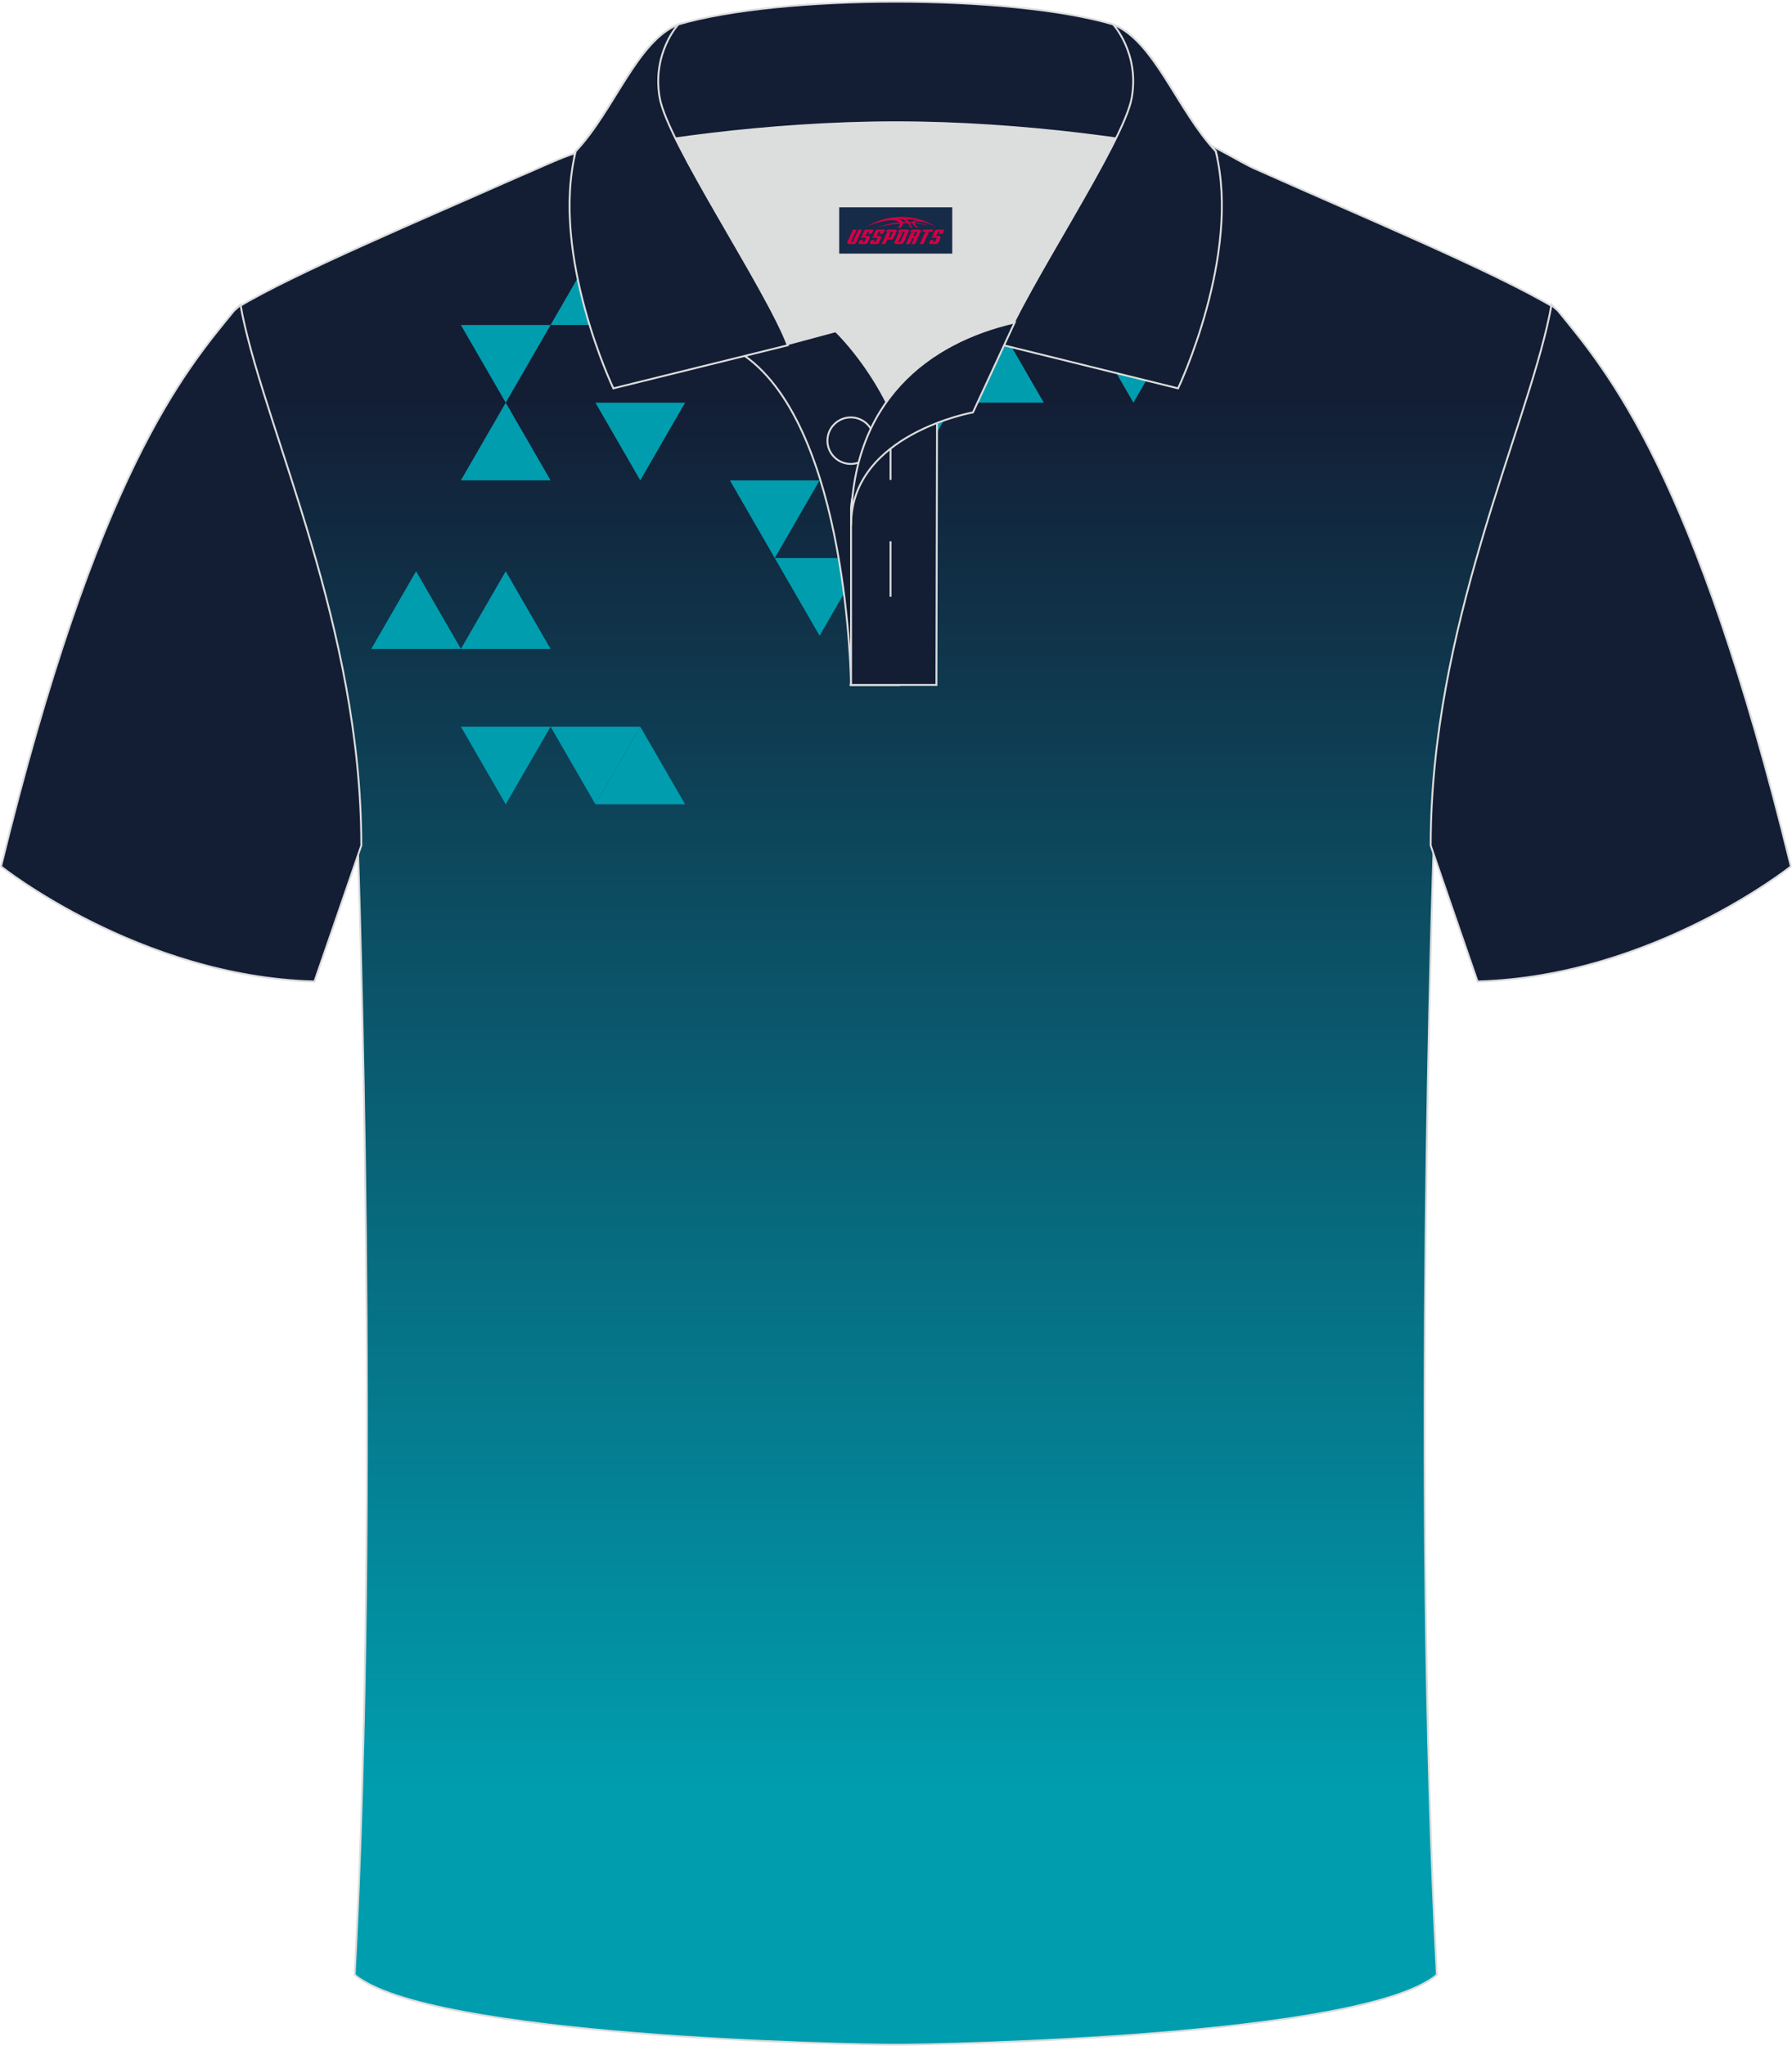 <?xml version="1.0" encoding="utf-8"?>
<!-- Generator: Adobe Illustrator 24.0.1, SVG Export Plug-In . SVG Version: 6.00 Build 0)  -->
<svg xmlns="http://www.w3.org/2000/svg" xmlns:xlink="http://www.w3.org/1999/xlink" version="1.1" id="图层_1" x="0px" y="0px" width="379.8px" height="433.5px" viewBox="0 0 380.42 433.9" enable-background="new 0 0 380.42 433.9" xml:space="preserve">
<g>
	<linearGradient id="SVGID_1_" gradientUnits="userSpaceOnUse" x1="190.159" y1="82.213" x2="190.159" y2="379.5">
		<stop offset="0" style="stop-color:#131D34"/>
		<stop offset="1" style="stop-color:#009DAF"/>
	</linearGradient>
	
		<path fill-rule="evenodd" clip-rule="evenodd" fill="url(#SVGID_1_)" stroke="#DCDDDD" stroke-width="0.401" stroke-miterlimit="22.926" d="   M266.78,35.81c-3.77-1.51-12.27-7.44-17.28-7.6c-52.98-1.61-92.36,7.18-123.77,3.52c-3.03-0.35-10.61,3.52-15.26,5.43   C89.2,46.6,62.52,57.8,50.28,65.15c4.31,24.78,25.71,67.26,25.71,115.08c0,0,4.71,137.23-0.7,238.65   c15.68,13.16,105.1,14.86,114.87,14.83c9.77,0.03,99.19-1.67,114.87-14.83c-5.41-101.42-0.7-238.65-0.7-238.65   c0-47.82,21.42-90.3,25.71-115.07C317.18,57.45,288.47,45.51,266.78,35.81z"/>
	<g>
		<g>
			<path fill-rule="evenodd" clip-rule="evenodd" fill="#009DAF" d="M107.36,170.51l4.76-8.24l4.76-8.24h-9.52h-9.52l4.76,8.24     L107.36,170.51z"/>
			<path fill-rule="evenodd" clip-rule="evenodd" fill="#009DAF" d="M126.4,170.51l4.76-8.24l4.76-8.24h-9.52h-9.52l4.76,8.24     L126.4,170.51z"/>
			<path fill-rule="evenodd" clip-rule="evenodd" fill="#009DAF" d="M135.92,154.03l-4.76,8.24l-4.76,8.24h9.52h9.52l-4.76-8.24     L135.92,154.03z"/>
		</g>
		<path fill-rule="evenodd" clip-rule="evenodd" fill="#009DAF" d="M88.33,121.06l4.76,8.24l4.76,8.24h-9.52h-9.52l4.76-8.24    L88.33,121.06z"/>
		<path fill-rule="evenodd" clip-rule="evenodd" fill="#009DAF" d="M107.36,121.06l4.76,8.24l4.76,8.24h-9.52h-9.52l4.76-8.24    L107.36,121.06z"/>
		<path fill-rule="evenodd" clip-rule="evenodd" fill="#009DAF" d="M107.36,85.29l4.76,8.24l4.76,8.24h-9.52h-9.52l4.76-8.24    L107.36,85.29z"/>
		<path fill-rule="evenodd" clip-rule="evenodd" fill="#009DAF" d="M107.36,85.29l4.76-8.24l4.76-8.24h-9.52h-9.52l4.76,8.24    L107.36,85.29z"/>
		<path fill-rule="evenodd" clip-rule="evenodd" fill="#009DAF" d="M126.4,52.32l4.76,8.24l4.76,8.24h-9.52h-9.52l4.76-8.24    L126.4,52.32z"/>
		<g>
			<path fill-rule="evenodd" clip-rule="evenodd" fill="#009DAF" d="M164.47,118.26l4.76-8.24l4.76-8.24h-9.52h-9.52l4.76,8.24     L164.47,118.26z"/>
			<path fill-rule="evenodd" clip-rule="evenodd" fill="#009DAF" d="M173.99,134.74l4.76-8.24l4.76-8.24h-9.52h-9.52l4.76,8.24     L173.99,134.74z"/>
		</g>
		<path fill-rule="evenodd" clip-rule="evenodd" fill="#009DAF" d="M135.92,101.77l4.76-8.24l4.76-8.24h-9.52h-9.52l4.76,8.24    L135.92,101.77z"/>
		<g>
			<path fill-rule="evenodd" clip-rule="evenodd" fill="#009DAF" d="M183.5,85.29l4.76-8.24l4.76-8.24h-9.52h-9.52l4.76,8.24     L183.5,85.29z"/>
			<path fill-rule="evenodd" clip-rule="evenodd" fill="#009DAF" d="M193.02,101.77l4.76-8.24l4.76-8.24h-9.52h-9.52l4.76,8.24     L193.02,101.77z"/>
		</g>
		<path fill-rule="evenodd" clip-rule="evenodd" fill="#009DAF" d="M212.06,68.8l4.76,8.24l4.76,8.24h-9.52h-9.52l4.76-8.24    L212.06,68.8z"/>
		<path fill-rule="evenodd" clip-rule="evenodd" fill="#009DAF" d="M240.61,85.29l4.76-8.24l4.76-8.24h-9.52h-9.52l4.76,8.24    L240.61,85.29z"/>
		<path fill-rule="evenodd" clip-rule="evenodd" fill="#009DAF" d="M221.57,52.32l4.76-8.24l4.76-8.24h-9.52h-9.52l4.76,8.24    L221.57,52.32z"/>
		<path fill-rule="evenodd" clip-rule="evenodd" fill="#009DAF" d="M245.67,28.12l4.46,7.72h-9.52h-9.52l4.52-7.82    C238.9,28.01,242.26,28.04,245.67,28.12z"/>
	</g>
	
		<path fill-rule="evenodd" clip-rule="evenodd" fill="#131D34" stroke="#DCDDDD" stroke-width="0.401" stroke-miterlimit="22.926" d="   M329.36,64.56c-0.01,0.08-0.2,1.05-0.4,2.1c-5.2,25.07-25.24,66.34-25.24,112.59l0,0c2.75,8.03,9.95,28.86,9.95,28.86   c37.18-1.02,66.52-24.42,66.52-24.42c-20.4-83.6-38.93-105.03-49.48-117.94C330.63,65.69,329.42,64.64,329.36,64.56z"/>
	
		<path fill-rule="evenodd" clip-rule="evenodd" fill="#131D34" stroke="#DCDDDD" stroke-width="0.401" stroke-miterlimit="22.926" d="   M51.06,64.56c0.01,0.08,0.2,1.05,0.4,2.1C56.65,91.73,76.7,133,76.7,179.25l0,0c-2.75,8.03-9.95,28.86-9.95,28.86   C29.56,207.09,0.22,183.7,0.22,183.7C20.63,100.1,39.15,78.66,49.7,65.76C49.78,65.69,50.99,64.64,51.06,64.56z"/>
	<path fill-rule="evenodd" clip-rule="evenodd" fill="#DCDDDD" d="M188.17,85.15c6.47-9.12,16.43-14.38,27.07-16.85   c5.27-10.65,16.16-27.84,21.73-39.17c-26.89-6.52-66.7-6.52-93.58,0c6.45,13.15,20.09,34.19,23.77,43.73l10.27-2.75   C177.39,70.12,183.42,75.81,188.17,85.15z"/>
	
		<path fill-rule="evenodd" clip-rule="evenodd" fill="#131D34" stroke="#DCDDDD" stroke-width="0.401" stroke-miterlimit="22.926" d="   M158.05,75.33l19.35-5.2c0,0,11.79,11.11,15.37,27.86c3.56,16.75-1.87,47.21-1.87,47.21l-10.24,0   C180.67,145.18,180.14,90.9,158.05,75.33z"/>
	
		<path fill-rule="evenodd" clip-rule="evenodd" fill="#131D34" stroke="#DCDDDD" stroke-width="0.401" stroke-miterlimit="22.926" d="   M180.67,107.63v37.55h18.12l0.14-60.81C190.05,87.28,181.16,98.83,180.67,107.63z"/>
	
		<path fill-rule="evenodd" clip-rule="evenodd" fill="#131D34" stroke="#DCDDDD" stroke-width="0.401" stroke-miterlimit="22.926" d="   M121.92,33.13c13.45-3.26,41.1-7.34,68.23-7.34c27.12,0,54.78,4.07,68.23,7.34l-0.28-1.2c-8.27-8.79-13-23.35-21.8-26.91   C225.31,1.8,207.74,0.2,190.15,0.2c-17.58,0-35.17,1.61-46.16,4.83c-8.81,3.57-13.54,18.12-21.8,26.91L121.92,33.13z"/>
	
		<path fill-rule="evenodd" clip-rule="evenodd" fill="#131D34" stroke="#DCDDDD" stroke-width="0.401" stroke-miterlimit="22.926" d="   M143.99,5.03c0,0-5.61,6.06-3.95,15.54c1.64,9.5,22.68,40.55,27.19,52.54l-37.02,9.14c0,0-13.46-28.23-7.99-50.31   C130.47,23.15,135.19,8.59,143.99,5.03z"/>
	
		<path fill-rule="evenodd" clip-rule="evenodd" fill="#131D34" stroke="#DCDDDD" stroke-width="0.401" stroke-miterlimit="22.926" d="   M236.31,5.03c0,0,5.61,6.06,3.95,15.54c-1.64,9.5-22.68,40.55-27.19,52.54l37.02,9.14c0,0,13.46-28.23,7.99-50.31   C249.85,23.15,245.11,8.59,236.31,5.03z"/>
	
		<path fill-rule="evenodd" clip-rule="evenodd" fill="#131D34" stroke="#DCDDDD" stroke-width="0.401" stroke-miterlimit="22.926" d="   M185.57,93.35c0-2.72-2.23-4.94-4.96-4.94c-2.73,0-4.96,2.22-4.96,4.94c0,2.72,2.23,4.94,4.96,4.94   C183.35,98.28,185.57,96.07,185.57,93.35z"/>
	
		<line fill-rule="evenodd" clip-rule="evenodd" fill="none" stroke="#DCDDDD" stroke-width="0.401" stroke-miterlimit="22.926" x1="189.05" y1="114.69" x2="189.05" y2="126.46"/>
	
		<line fill-rule="evenodd" clip-rule="evenodd" fill="none" stroke="#DCDDDD" stroke-width="0.401" stroke-miterlimit="22.926" x1="189.05" y1="89.92" x2="189.05" y2="101.68"/>
	
		<path fill-rule="evenodd" clip-rule="evenodd" fill="#131D34" stroke="#DCDDDD" stroke-width="0.401" stroke-miterlimit="22.926" d="   M215.4,68.27l-8.85,19.08c0,0-25.87,4.59-25.87,23.84C180.67,84.99,197.03,72.48,215.4,68.27z"/>
	
</g>
<g id="tag_logo">
	<rect y="43.84" fill="#162B48" width="24" height="9.818" x="178.15"/>
	<g>
		<path fill="#D30044" d="M194.11,47.03l0.005-0.011c0.131-0.311,1.085-0.262,2.351,0.071c0.715,0.24,1.44,0.54,2.193,0.9    c-0.218-0.147-0.447-0.289-0.682-0.42l0.011,0.005l-0.011-0.005c-1.478-0.845-3.218-1.418-5.1-1.62    c-1.282-0.115-1.658-0.082-2.411-0.055c-2.449,0.142-4.68,0.905-6.458,2.095c1.26-0.638,2.722-1.075,4.195-1.336    c1.467-0.18,2.476-0.033,2.771,0.344c-1.691,0.175-3.469,0.633-4.555,1.075c1.156-0.338,2.967-0.665,4.647-0.813    c0.016,0.251-0.115,0.567-0.415,0.96h0.475c0.376-0.382,0.584-0.725,0.595-1.004c0.333-0.022,0.66-0.033,0.971-0.033    C192.94,47.47,193.15,47.82,193.35,48.21h0.262c-0.125-0.344-0.295-0.687-0.518-1.036c0.207,0,0.393,0.005,0.567,0.011    c0.104,0.267,0.496,0.66,1.058,1.025h0.245c-0.442-0.365-0.753-0.753-0.835-1.004c1.047,0.065,1.696,0.224,2.885,0.513    C195.93,47.29,195.19,47.12,194.11,47.03z M191.67,46.94c-0.164-0.295-0.655-0.485-1.402-0.551    c0.464-0.033,0.922-0.055,1.364-0.055c0.311,0.147,0.589,0.344,0.84,0.589C192.21,46.92,191.94,46.93,191.67,46.94z M193.65,46.99c-0.224-0.016-0.458-0.027-0.715-0.044c-0.147-0.202-0.311-0.398-0.502-0.6c0.082,0,0.164,0.005,0.24,0.011    c0.72,0.033,1.429,0.125,2.138,0.273C194.14,46.59,193.76,46.75,193.65,46.99z"/>
		<path fill="#D30044" d="M181.07,48.57L179.9,51.12C179.72,51.49,179.99,51.63,180.47,51.63l0.873,0.005    c0.115,0,0.251-0.049,0.327-0.175l1.342-2.891H182.23L181.01,51.2H180.84c-0.147,0-0.185-0.033-0.147-0.125l1.156-2.504H181.07L181.07,48.57z M182.93,49.92h1.271c0.36,0,0.584,0.125,0.442,0.425L184.17,51.38C184.07,51.6,183.8,51.63,183.57,51.63H182.65c-0.267,0-0.442-0.136-0.349-0.333l0.235-0.513h0.742L183.1,51.16C183.08,51.21,183.12,51.22,183.18,51.22h0.18    c0.082,0,0.125-0.016,0.147-0.071l0.376-0.813c0.011-0.022,0.011-0.044-0.055-0.044H182.76L182.93,49.92L182.93,49.92z M183.75,49.85h-0.78l0.475-1.025c0.098-0.218,0.338-0.256,0.578-0.256H185.47L185.08,49.41L184.3,49.53l0.262-0.562H184.27c-0.082,0-0.12,0.016-0.147,0.071L183.75,49.85L183.75,49.85z M185.34,49.92L185.17,50.29h1.069c0.06,0,0.06,0.016,0.049,0.044    L185.91,51.15C185.89,51.2,185.85,51.22,185.77,51.22H185.59c-0.055,0-0.104-0.011-0.082-0.06l0.175-0.376H184.94L184.71,51.3C184.61,51.49,184.79,51.63,185.06,51.63h0.916c0.24,0,0.502-0.033,0.605-0.251l0.475-1.031c0.142-0.3-0.082-0.425-0.442-0.425H185.34L185.34,49.92z M186.15,49.85l0.371-0.818c0.022-0.055,0.06-0.071,0.147-0.071h0.295L186.7,49.52l0.791-0.115l0.387-0.845H186.43c-0.24,0-0.48,0.038-0.578,0.256L185.38,49.85L186.15,49.85L186.15,49.85z M188.55,50.31h0.278c0.087,0,0.153-0.022,0.202-0.115    l0.496-1.075c0.033-0.076-0.011-0.12-0.125-0.12H188l0.431-0.431h1.522c0.355,0,0.485,0.153,0.393,0.355l-0.676,1.445    c-0.06,0.125-0.175,0.333-0.644,0.327l-0.649-0.005L187.94,51.63H187.16l1.178-2.558h0.785L188.55,50.31L188.55,50.31z     M191.14,51.12c-0.022,0.049-0.06,0.076-0.142,0.076h-0.191c-0.082,0-0.109-0.027-0.082-0.076l0.944-2.051h-0.785l-0.987,2.138    c-0.125,0.273,0.115,0.415,0.453,0.415h0.72c0.327,0,0.649-0.071,0.769-0.322l1.085-2.384c0.093-0.202-0.06-0.355-0.415-0.355    h-1.533l-0.431,0.431h1.38c0.115,0,0.164,0.033,0.131,0.104L191.14,51.12L191.14,51.12z M193.86,49.99h0.278    c0.087,0,0.158-0.022,0.202-0.115l0.344-0.753c0.033-0.076-0.011-0.12-0.125-0.12h-1.402l0.425-0.431h1.527    c0.355,0,0.485,0.153,0.393,0.355l-0.529,1.124c-0.044,0.093-0.147,0.18-0.393,0.18c0.224,0.011,0.256,0.158,0.175,0.327    l-0.496,1.075h-0.785l0.54-1.167c0.022-0.055-0.005-0.087-0.104-0.087h-0.235L193.09,51.63h-0.785l1.178-2.558h0.785L193.86,49.99L193.86,49.99z M196.43,49.08L195.25,51.63h0.785l1.184-2.558H196.43L196.43,49.08z M197.94,49.01l0.202-0.431h-2.1l-0.295,0.431    H197.94L197.94,49.01z M197.92,49.92h1.271c0.36,0,0.584,0.125,0.442,0.425l-0.475,1.031c-0.104,0.218-0.371,0.251-0.605,0.251    h-0.916c-0.267,0-0.442-0.136-0.349-0.333l0.235-0.513h0.742L198.09,51.16c-0.022,0.049,0.022,0.06,0.082,0.06h0.18    c0.082,0,0.125-0.016,0.147-0.071l0.376-0.813c0.011-0.022,0.011-0.044-0.049-0.044h-1.069L197.92,49.92L197.92,49.92z     M198.73,49.85H197.95l0.475-1.025c0.098-0.218,0.338-0.256,0.578-0.256h1.451l-0.387,0.845l-0.791,0.115l0.262-0.562h-0.295    c-0.082,0-0.12,0.016-0.147,0.071L198.73,49.85z"/>
	</g>
</g>
</svg>